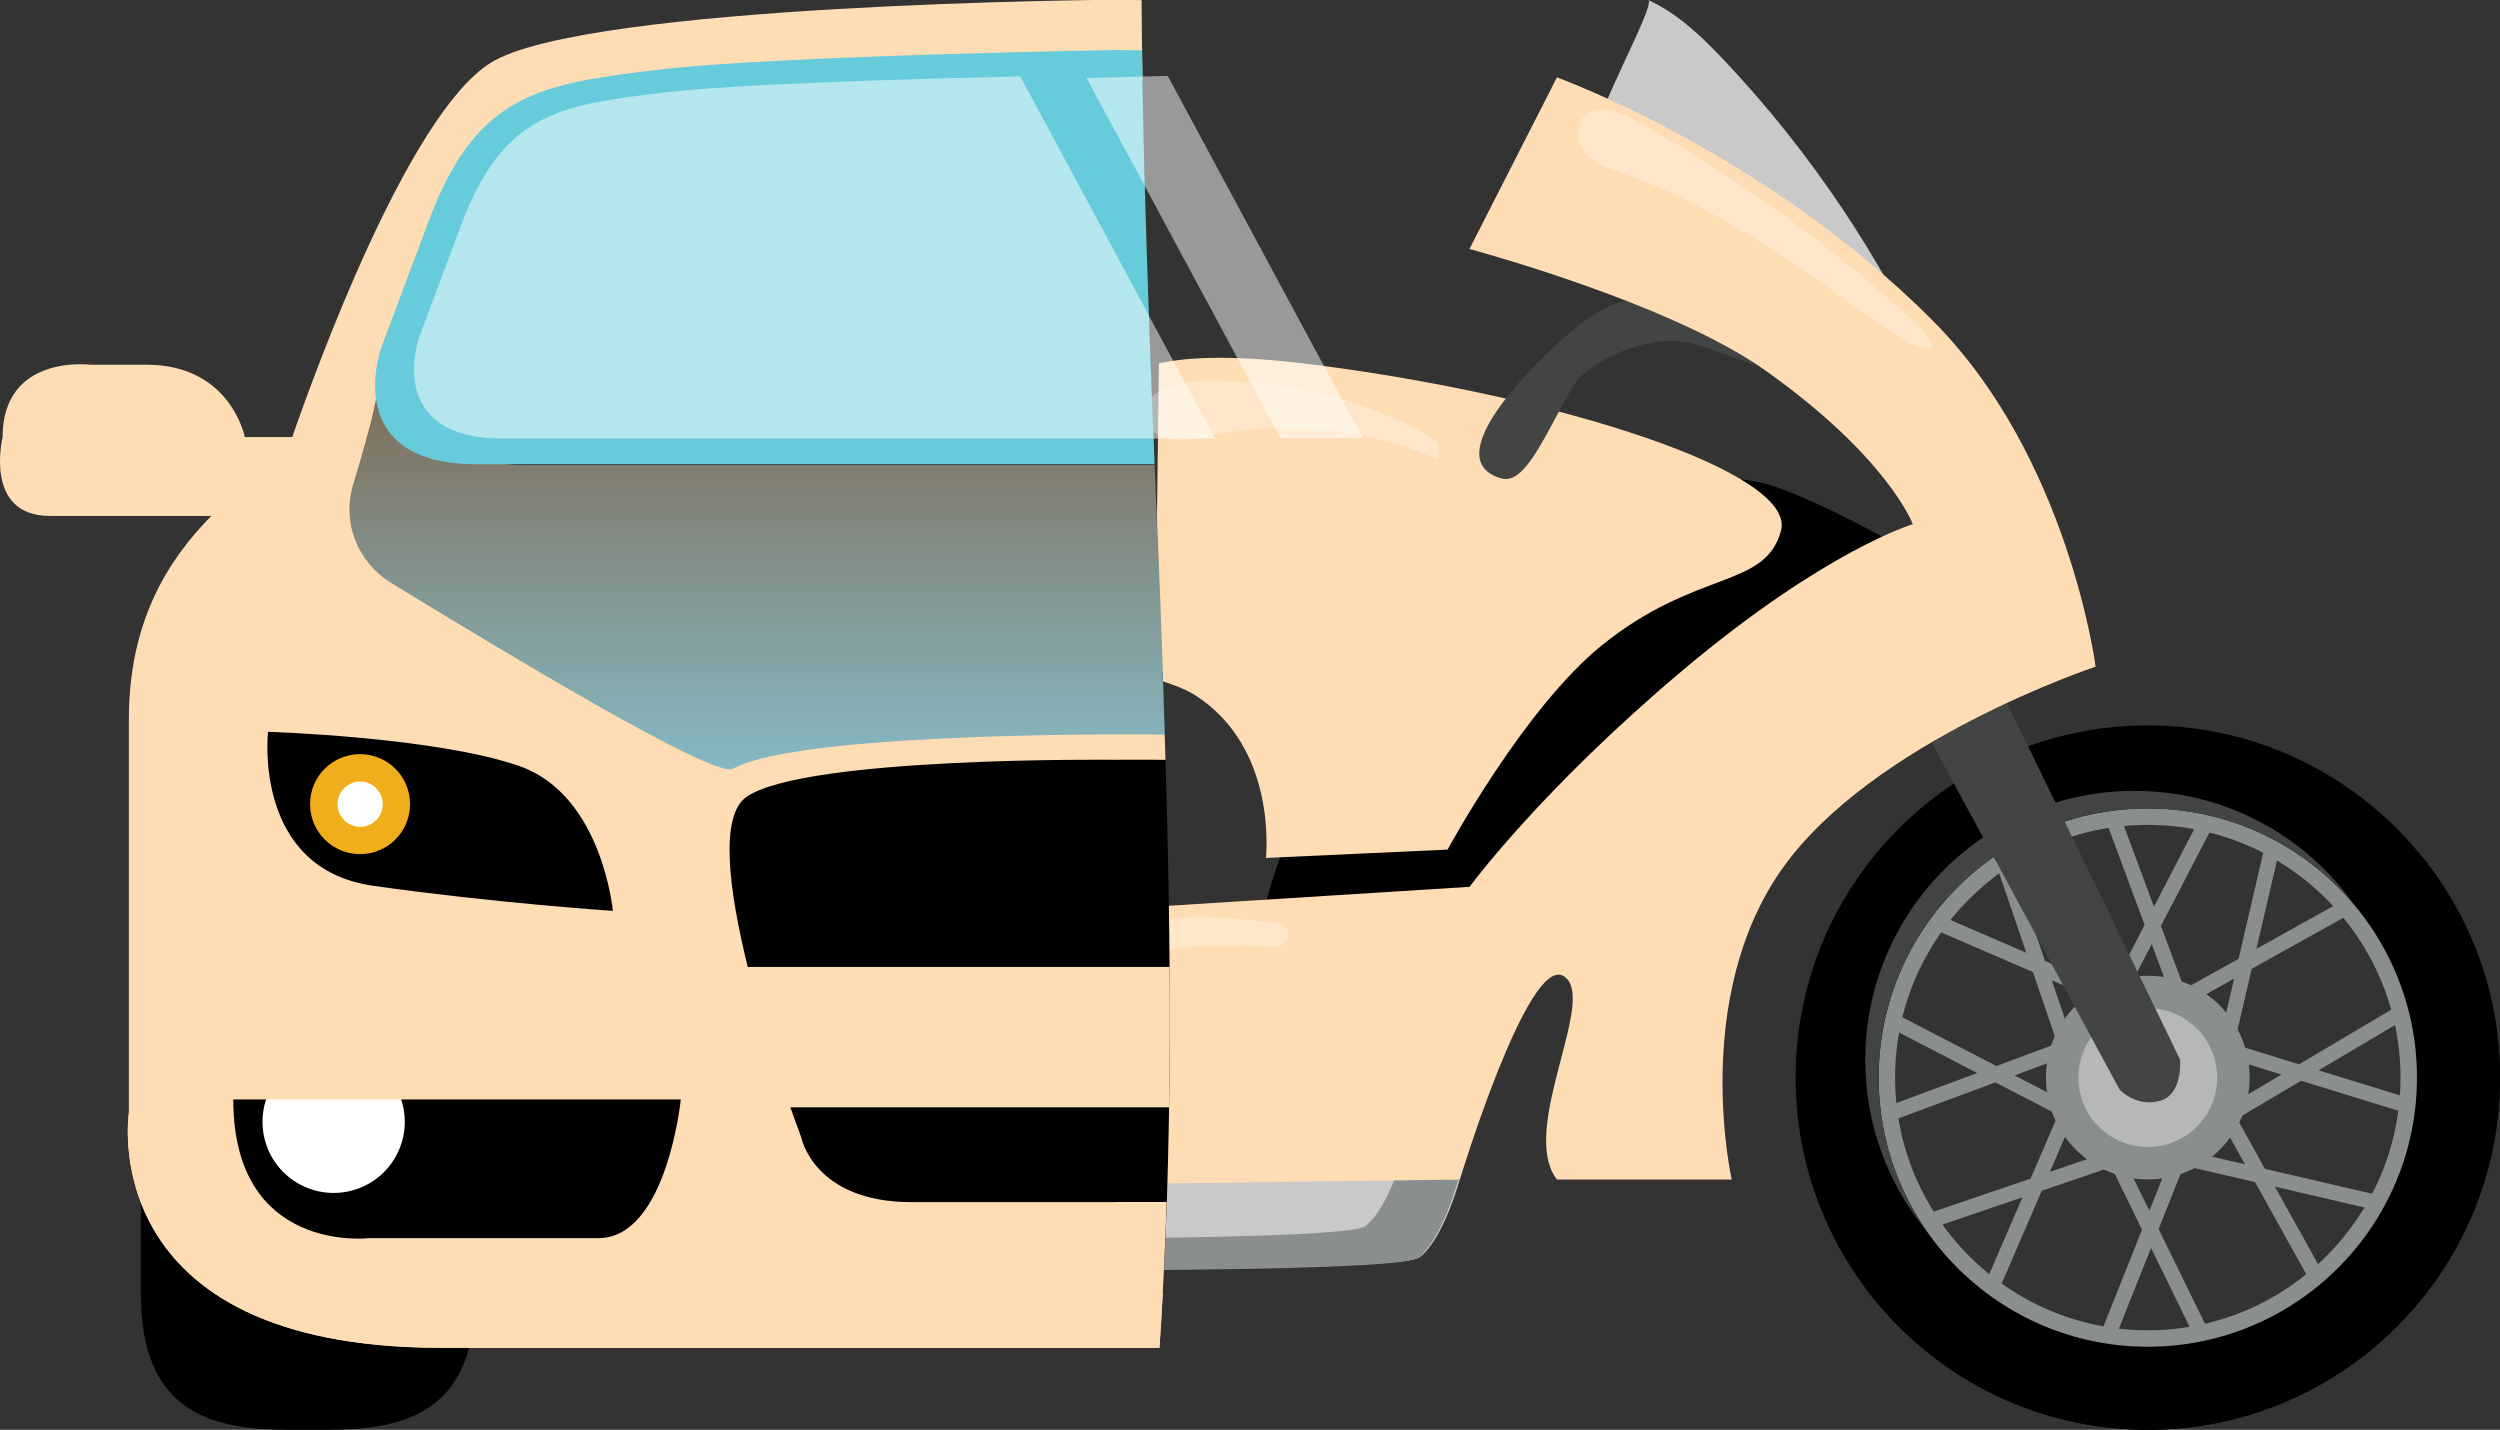 <svg xmlns="http://www.w3.org/2000/svg" xmlns:xlink="http://www.w3.org/1999/xlink" viewBox="0 0 203.51 116.39"><rect x="0" y="0" width="203.51" height="116.39" fill="#333333" stroke="none"/><defs><style>      .cls-1 {        fill: #c9c9c9;      }      .cls-1, .cls-2, .cls-3, .cls-4, .cls-5, .cls-6, .cls-7, .cls-8, .cls-9, .cls-10, .cls-11, .cls-12 {        stroke-width: 0px;      }      .cls-2 {        fill: #434444;      }      .cls-3, .cls-10 {        fill: #ffddb4;      }      .cls-4 {        fill: #f0ad1c;      }      .cls-5 {        fill: #b6b7b7;      }      .cls-6 {        fill: #000;      }      .cls-7 {        fill: url(#linear-gradient);        mix-blend-mode: screen;      }      .cls-7, .cls-8 {        opacity: .5;      }      .cls-13 {        opacity: .28;      }      .cls-8, .cls-12 {        fill: #fff;      }      .cls-9 {        fill: #8b8e8e;      }      .cls-10 {        mix-blend-mode: multiply;      }      .cls-14 {        isolation: isolate;      }      .cls-11 {        fill: #66ccdb;      }    </style><linearGradient id="linear-gradient" x1="61.62" y1="62.63" x2="61.62" y2="32.09" gradientUnits="userSpaceOnUse"><stop offset="0" stop-color="#0d97d3"></stop><stop offset="1" stop-color="#000"></stop></linearGradient></defs><g class="cls-14"><g id="OBJECTS"><g><g><path class="cls-1" d="M134.17,0c2.44,1.12,4.42,3.03,6.25,4.98,6.96,7.39,12.69,15.93,16.9,25.17-5.6-3.6-11.21-7.2-16.81-10.8-1.97-1.27-3.95-2.54-5.84-3.92-1.39-1.02-4.22-2.61-4.7-4.4C129.61,9.64,134.86.31,134.17,0Z"></path><path class="cls-1" d="M93.31,93.59c-.09,3.24-.2,6.49-.32,9.75,10.99-.07,21.66-.32,22.58-1,1.93-1.44,3.26-6.32,3.26-6.32l-25.52-2.43Z"></path><path class="cls-9" d="M113.69,95.6c-.58,1.51-1.48,3.41-2.56,4.22-.79.59-8.82.85-18.05.96-.03.87-.06,1.74-.09,2.61,10.94-.07,21.54-.32,22.45-1,1.93-1.45,3.26-6.32,3.26-6.32l-5.01-.48Z"></path><g><g><path class="cls-9" d="M179.31,84.48l-8.68-1.57,3.95-7.62-3.23-8.7,1.15-.43,2.84,7.65,3.66-7.06,1.09.57-4.18,8.05,3.39,9.11ZM172.49,82l4.91.89-2.24-6.04-2.67,5.15Z"></path><path class="cls-9" d="M172.15,108.99l-1.14-.46,3.36-8.43-4.27-8.73,8.79.71-3.17,7.97,4.08,8.33-1.11.54-3.59-7.33-2.94,7.39ZM172.14,92.78l2.83,5.78,2.14-5.38-4.98-.4Z"></path><path class="cls-9" d="M170.05,92.06l-7.62-3.95-8.7,3.23-.43-1.15,7.65-2.84-7.06-3.66.57-1.09,8.05,4.18,9.11-3.39-1.57,8.68ZM163.99,87.54l5.15,2.67.89-4.91-6.04,2.24Z"></path><path class="cls-9" d="M178.95,92.93v-8.82l8.2,2.53,7.98-4.73.63,1.06-7.02,4.16,7.6,2.34-.36,1.18-8.67-2.67-8.36,4.96ZM180.18,85.77v4.99l5.54-3.29-5.54-1.71Z"></path><path class="cls-9" d="M168.26,87.25l-2.77-8.12-8.52-3.68.49-1.13,7.49,3.24-2.57-7.53,1.16-.4,2.93,8.59,8.92,3.85-7.14,5.18ZM167.02,79.79l1.87,5.49,4.04-2.93-5.91-2.55Z"></path><path class="cls-9" d="M187.98,104.16l-4.41-7.93-9.46-2.2,6.1-6.37,4.17,7.49,9.04,2.1-.28,1.2-7.95-1.85,3.87,6.95-1.08.6ZM176.48,93.32l6.27,1.46-2.82-5.06-3.45,3.61Z"></path><path class="cls-9" d="M162.53,105.44l-1.13-.49,3.24-7.49-7.53,2.57-.4-1.16,8.59-2.93,3.85-8.92,5.18,7.14-8.12,2.77-3.68,8.52ZM169.42,89.48l-2.55,5.91,5.49-1.87-2.93-4.04Z"></path><path class="cls-9" d="M181.11,88.32l-6.37-6.1,7.49-4.17,2.1-9.04,1.2.28-1.85,7.95,6.95-3.87.6,1.08-7.93,4.41-2.2,9.46ZM176.8,82.48l3.61,3.45,1.46-6.27-5.06,2.82Z"></path><path class="cls-9" d="M174.84,110.96c-12.81,0-23.24-10.42-23.24-23.24s10.42-23.24,23.24-23.24,23.24,10.42,23.24,23.24-10.42,23.24-23.24,23.24ZM174.84,67.15c-11.34,0-20.57,9.23-20.57,20.57s9.23,20.57,20.57,20.57,20.57-9.23,20.57-20.57-9.23-20.57-20.57-20.57Z"></path><path class="cls-9" d="M183.13,87.72c0,4.58-3.71,8.29-8.29,8.29s-8.29-3.71-8.29-8.29,3.71-8.29,8.29-8.29,8.29,3.71,8.29,8.29Z"></path><path class="cls-6" d="M174.84,59.05c-15.83,0-28.67,12.84-28.67,28.67s12.84,28.67,28.67,28.67,28.67-12.84,28.67-28.67-12.84-28.67-28.67-28.67ZM174.84,109.63c-12.1,0-21.91-9.81-21.91-21.91s9.81-21.91,21.91-21.91,21.91,9.81,21.91,21.91-9.81,21.91-21.91,21.91Z"></path><g><path class="cls-2" d="M152.93,87.72c0-12.1,9.81-21.91,21.91-21.91,6.8,0,12.88,3.1,16.9,7.97-3.96-5.68-10.54-9.4-17.99-9.4-12.1,0-21.91,9.81-21.91,21.91,0,5.3,1.88,10.15,5.01,13.94-2.47-3.55-3.92-7.86-3.92-12.5Z"></path><path class="cls-6" d="M197.16,69.73c3.31,4.68,5.26,10.39,5.26,16.55,0,15.83-12.84,28.67-28.67,28.67-9.02,0-17.07-4.17-22.32-10.68,5.19,7.33,13.74,12.12,23.41,12.12,15.83,0,28.67-12.84,28.67-28.67,0-6.81-2.38-13.07-6.35-17.99Z"></path></g><path class="cls-5" d="M180.49,87.72c0,3.12-2.53,5.65-5.65,5.65s-5.65-2.53-5.65-5.65,2.53-5.65,5.65-5.65,5.65,2.53,5.65,5.65Z"></path></g><path class="cls-2" d="M154.92,56.14l17.62,32.55s1.28,1.43,3.23.94c1.95-.48,1.7-3.37,1.7-3.37l-16.4-33.81-6.14,3.69Z"></path><path class="cls-6" d="M102.34,75.82c-.15.54-.29,1.14-.05,1.65.3.62,1.05.85,1.72.99,6.91,1.46,14.33.46,20.6-2.8,10.77-5.59,17.65-17.17,28.78-22,1.01-.44,2.17-.96,2.43-2.02.33-1.34,7.67.42,7.02-.8-1.85-3.45-15.17-10.55-19.51-11.56-7.75-1.79-17.84,4-24.27,8.67-9.18,6.68-13.81,17.31-16.72,27.87Z"></path><path class="cls-3" d="M106.97,29.69c-6.14-.79-10.04-.68-12.63-.11-.12,8.57-.21,17.13-.31,25.69,1.39.41,2.48.84,3.19,1.28,6.85,4.3,5.83,13.29,5.83,13.29l14.79-.68s6.2-11.47,12.51-16.59c7.71-6.26,13.37-4.62,14.63-9.37,1.27-4.74-17.97-10.95-38-13.51Z"></path><path class="cls-2" d="M122.22,38.94c1.92.55,3.49-3.41,5.77-7.41,1.2-2.11,6.47-4.61,9.99-3.51,2.32.72,7.83,2.76,10.13,3.52,1.66.54.22.98,1.88,1.52.59-.97-.04-2.22-.75-3.1-3-3.67-7.75-5.68-12.49-5.85-4.74-.18-6.51.74-10.03,3.92-1.31,1.18-9.99,9.35-4.5,10.92Z"></path><path class="cls-3" d="M157.31,26.07c-13.7-13.7-30.57-19.77-30.57-19.77l-7.12,13.97s16.29,4.35,24.08,9.88c10.02,7.11,12.01,12.52,12.01,12.52,0,0-7.1,2.11-18.69,11.86-11.6,9.75-17.39,17.66-17.39,17.66l-25.86,1.63c-.13,7.5-.3,15.01-.53,22.54l25.6-.34s5.53-18.27,8.43-16.57c2.9,1.7-3.69,12.47-.53,16.57h14.23s-3.32-14.61,4-25.15c7.33-10.54,25.62-16.6,25.62-16.6,0,0-2.2-17.12-13.29-28.2Z"></path></g><g class="cls-13"><path class="cls-12" d="M116.94,36.03c-.28-.4-.75-.66-1.2-.9-4.9-2.56-10.51-4-16.17-4.14-1.64-.04-3.83-.02-5.26.89-.02,1.17-.03,2.35-.04,3.52.36.19.78.32,1.25.37,1.1.11,2.2-.16,3.28-.37,6.05-1.19,12.55-.49,18.12,1.96.36-.35.31-.92.02-1.32Z"></path><path class="cls-12" d="M93.92,32.16c-1.35,1.15-.93,2.57.36,3.24.01-1.17.03-2.35.04-3.52-.14.09-.28.17-.4.28Z"></path></g><g class="cls-13"><path class="cls-12" d="M93.37,76.24c-.09.42.06.68.34.84,0-.5.02-1,.03-1.49-.18.19-.31.4-.37.65Z"></path><path class="cls-12" d="M104.25,75.24c-.34-.16-.73-.18-1.1-.2-1.45-.08-7.79-1.18-9.41.54,0,.5-.02,1-.03,1.49.79.46,2.65.06,3.24.01,1.97-.15,3.94-.15,5.91,0,.43.03.87.07,1.28-.06.41-.14.77-.5.76-.93,0-.38-.3-.7-.64-.85Z"></path></g><g class="cls-13"><path class="cls-12" d="M128.91,12.28c.79,1.03,2.12,1.45,3.34,1.88,8,2.78,14.78,8.13,21.79,12.87.98.67,2.02,1.34,3.19,1.5.07-.9-.64-1.66-1.31-2.27-6.6-6.03-13.86-11.34-21.61-15.79-1.17-.67-3.25-1.96-4.68-1.45-1.32.47-1.51,2.23-.72,3.27Z"></path></g></g><path class="cls-6" d="M38.71,105.25c0,9.47-5.36,11.14-11.98,11.14h-3.29c-6.62,0-11.98-1.68-11.98-11.14v-37.53c0-9.47,5.36-17.14,11.98-17.14h3.29c6.62,0,11.98,7.67,11.98,17.14v37.53Z"></path><path class="cls-6" d="M94.65,54.86H17.95v48.43h76.81c.78-16.08.46-32.24-.11-48.43Z"></path><path class="cls-12" d="M32.95,91.32c0,3.2-2.59,5.79-5.79,5.79s-5.79-2.59-5.79-5.79,2.59-5.79,5.79-5.79,5.79,2.59,5.79,5.79Z"></path><path class="cls-4" d="M33.38,65.46c0,2.25-1.82,4.07-4.07,4.07s-4.07-1.82-4.07-4.07,1.82-4.07,4.07-4.07,4.07,1.82,4.07,4.07Z"></path><path class="cls-12" d="M31.16,65.46c0,1.02-.83,1.85-1.84,1.85s-1.84-.83-1.84-1.85.83-1.84,1.84-1.84,1.84.83,1.84,1.84Z"></path><path class="cls-3" d="M90.79,97.86h-16.57c-8,0-9-5.29-9-5.29,0,0-.35-.93-.88-2.43h30.83c.06-3.81.07-7.62.04-11.43h-34.34c-1.52-6.14-2.35-12.32-.08-13.86,4.86-3.29,30-3,30-3,0,0,1.61-.02,4.09,0-.24-8-.57-16-.89-24.01h-51.42c-10.4,0-7.22-8.79-7.22-8.79l3.61-9.64c3.61-9.64,8.49-10.29,17.19-11.36,8.7-1.07,34.87-1.5,34.87-1.5,0,0,.73.01,1.98.04-.03-2.2-.06-4.39-.07-6.58-1.36-.02-2.14-.03-2.14-.03,0,0-43.15.29-50.86,5.14-6.72,4.23-14.29,25.12-16.14,30.46h-3.86s-1.14-5.89-8-5.89h-4.57S.21,28.78.21,35.6c0,0-1.57,6.4,3.86,6.4h13.13c-3.54,3.6-6.71,8.59-6.71,16.57v32s-3,19.14,25.43,19.14h58.46c.27-3.95.46-7.9.59-11.86h-4.19ZM21.81,59.57s13.71.43,20.47,2.79c6.75,2.36,7.61,11.79,7.61,11.79,0,0-9.64-.64-19.5-2.04s-8.57-12.54-8.57-12.54ZM48.71,100.79h-18.68s-11.04,1.32-11.04-11.29h36.43s-1.14,11.29-6.71,11.29Z"></path><path class="cls-10" d="M91.02,105.25h-52.31c-22.28,0-28.21-14.67-28.21-14.67,0,0-3,19.14,25.43,19.14h58.46c.1-1.49.19-2.98.27-4.47h-3.64Z"></path><path class="cls-7" d="M91.17,37.46h-51.92c-7.06,0-8.53-3-8.59-5.37-.14,1.25-1.01,4.36-1.92,7.38-.92,3.05.35,6.31,3.14,8.01,9,5.49,26.27,15.95,27.79,15.1,4.54-2.55,24.9-2.79,31.52-2.8.96,0,2.21,0,3.65.02-.24-7.45-.54-14.9-.84-22.35h-2.8Z"></path><path class="cls-11" d="M91.02,4.07s-28.2.46-37.57,1.62c-9.38,1.15-14.64,1.85-18.53,12.24l-3.89,10.39s-3.43,9.47,7.78,9.47h55.18c-.45-11.24-.88-22.47-1.02-33.68-1.23-.02-1.94-.04-1.94-.04Z"></path><g><path class="cls-8" d="M83.05,6.22c-7.21.16-22.99.57-29.25,1.34-8.22,1.01-12.84,1.62-16.25,10.73l-3.41,9.11s-3.01,8.3,6.82,8.3h52.93c-.13-3.35-.26-6.71-.38-10.06l-10.46-19.43Z"></path><path class="cls-8" d="M93.51,25.65c.12,3.35.25,6.7.38,10.06h5.03l-5.42-10.06Z"></path><path class="cls-8" d="M88.45,6.35l4.73,8.78c-.08-2.97-.14-5.94-.19-8.9-1.37.03-2.89.07-4.54.12Z"></path><path class="cls-8" d="M110.94,35.67l-15.88-29.49c-.62.01-1.33.03-2.07.05.05,2.97.11,5.93.19,8.9l11.06,20.54h6.7Z"></path></g></g></g></g></svg>